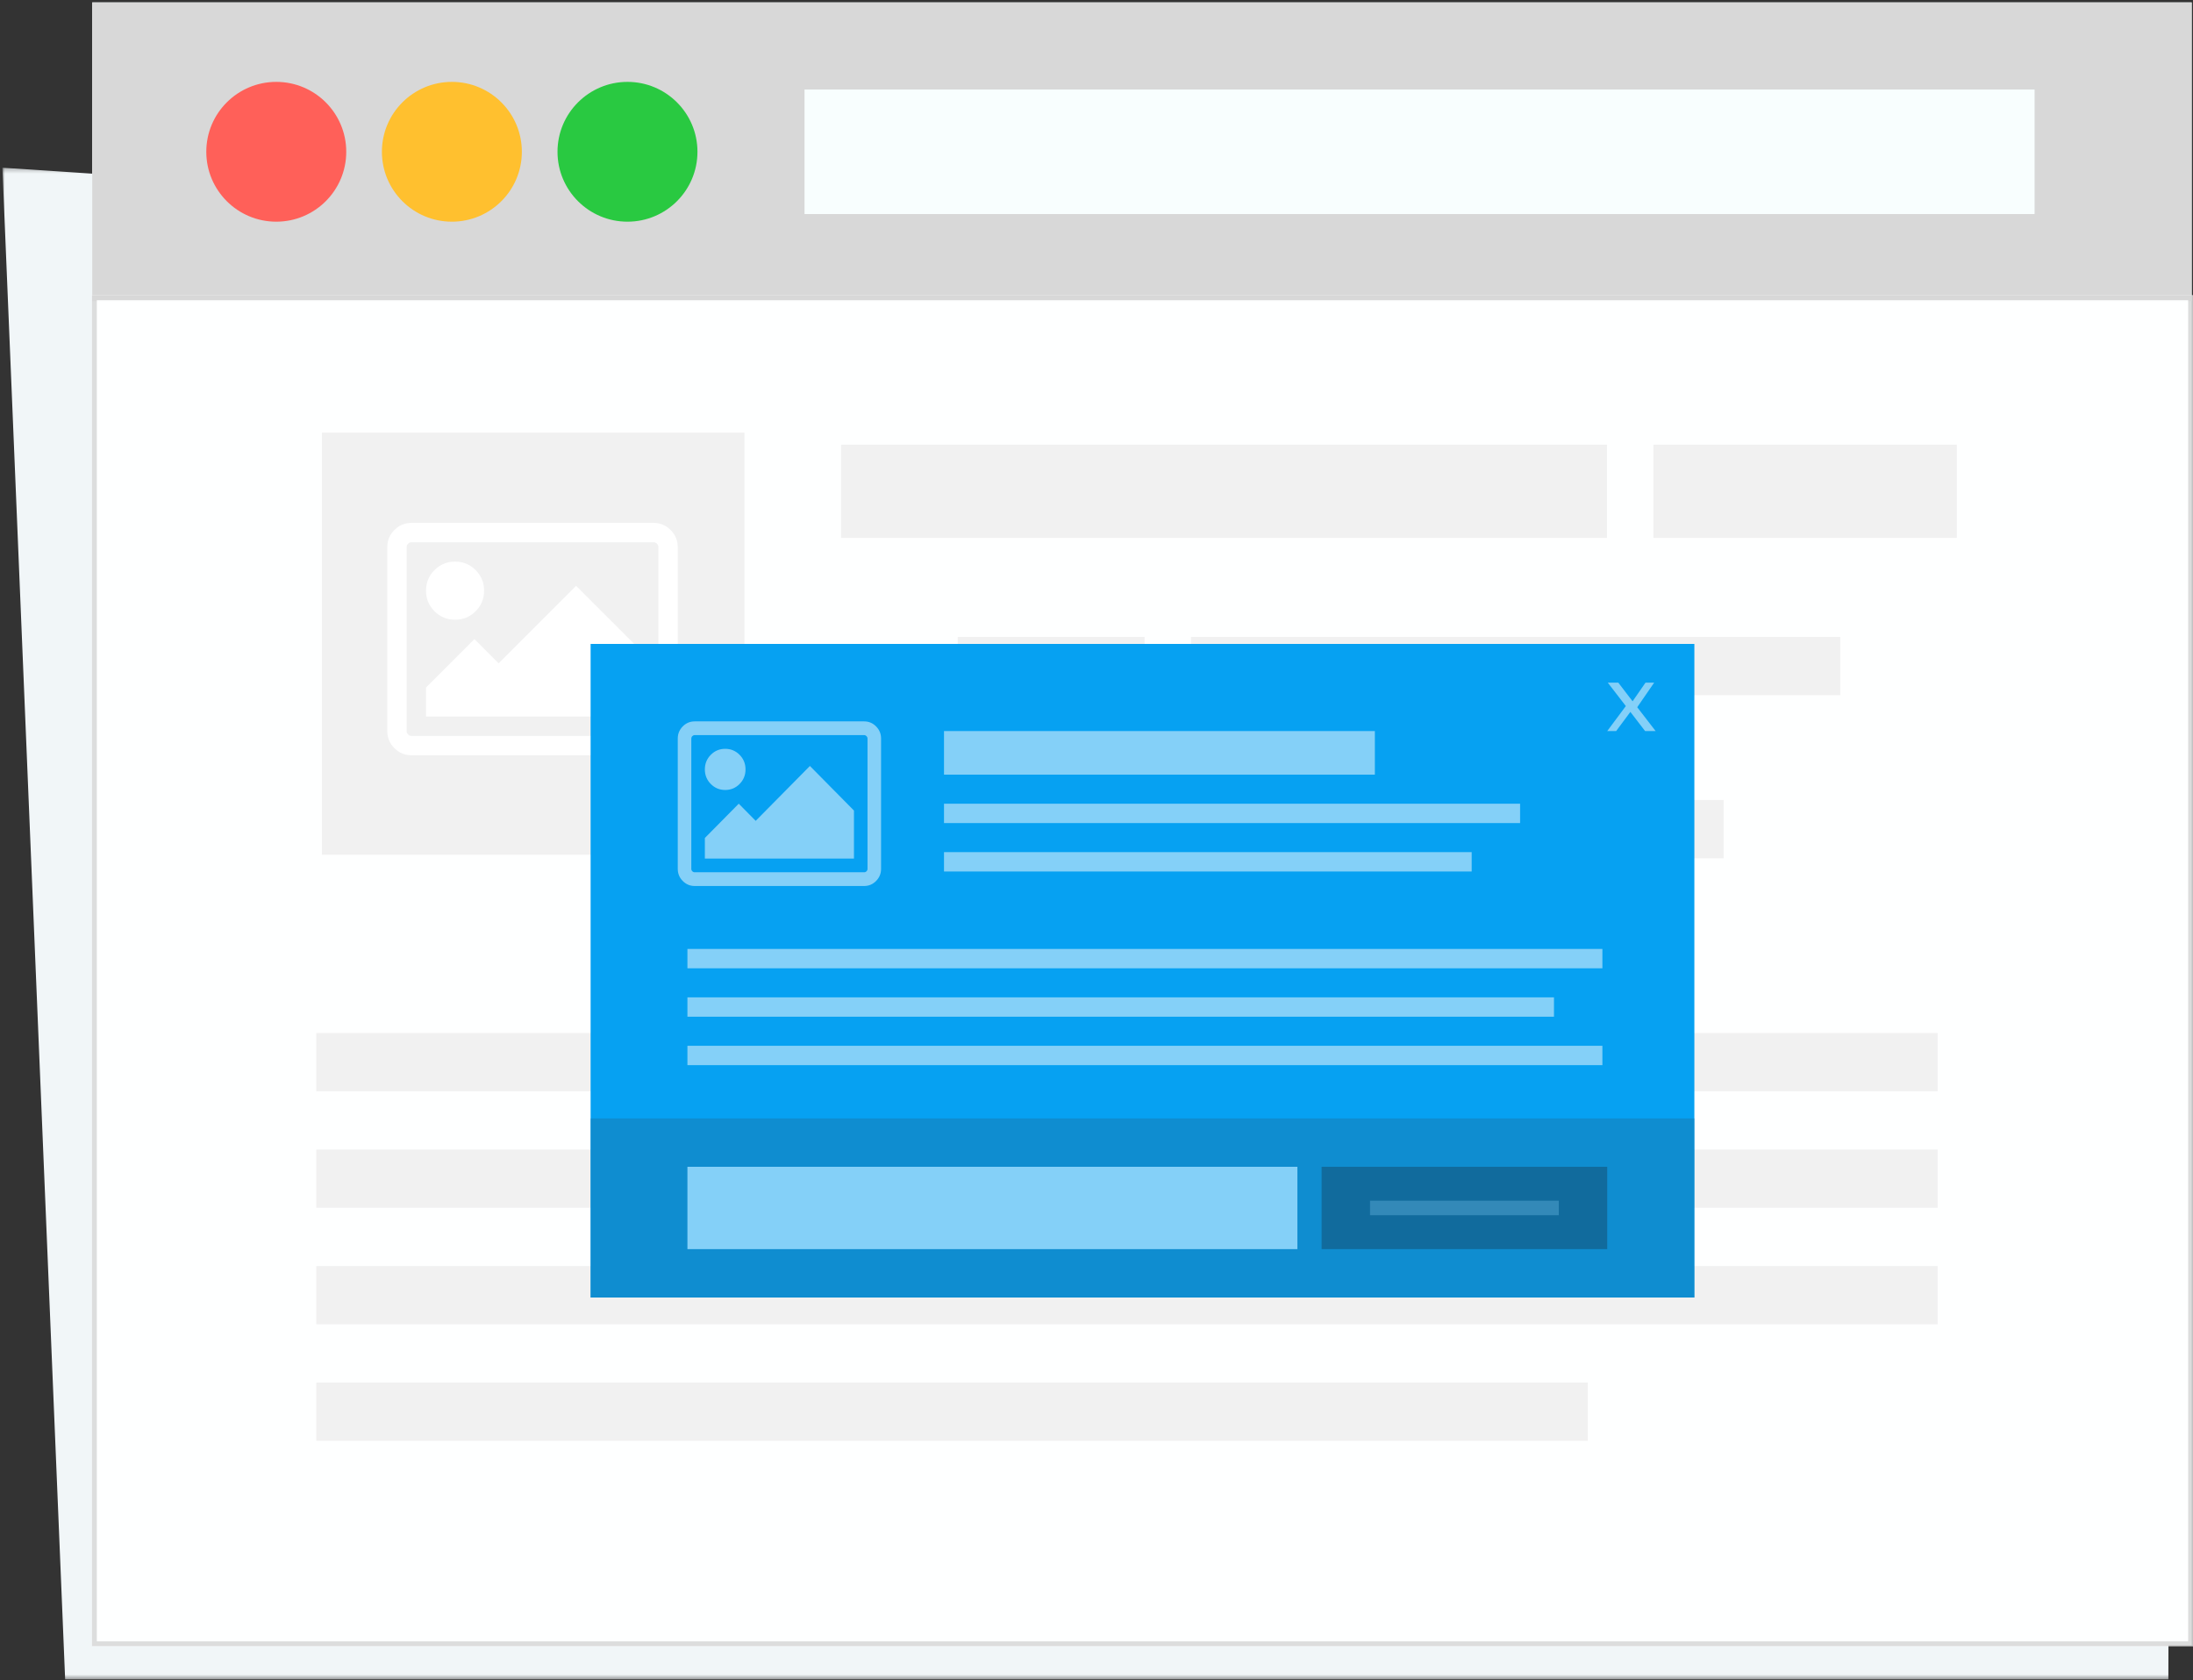 <svg width="453" height="347" viewBox="0 0 453 347" xmlns="http://www.w3.org/2000/svg" xmlns:xlink="http://www.w3.org/1999/xlink"><rect x="0" y="0" width="453" height="347" fill="#333333" stroke="none"/><title>Group</title><defs><path id="a" d="M448.19 312.5H0V.28L448.19.277z"/><path id="c" d="M19 61h434v279H19z"/></defs><g fill="none" fill-rule="evenodd"><g transform="translate(.5 34.36)"><mask id="b" fill="#fff"><use xlink:href="#a"/></mask><path fill="#F1F6F8" mask="url(#b)" d="M0 .279L12.957 312.5H447.41l.78-282.41"/></g><path fill="#F8FEFE" d="M19.05 339.84h433.68V.5H19.05"/><path fill="#D8D8D8" d="M19.05 62.2h433.68V.497H19.05"/><path fill="#F8FEFE" d="M166.185 44.21h254.09V18.49h-254.09"/><path d="M71.524 31.35c0 7.975-6.472 14.438-14.454 14.438-7.983 0-14.456-6.463-14.456-14.438 0-7.975 6.473-14.437 14.456-14.437 7.982 0 14.454 6.462 14.454 14.437z" fill="#FF6059"/><path d="M107.797 31.35c0 7.975-6.472 14.438-14.453 14.438-7.984 0-14.456-6.463-14.456-14.438 0-7.975 6.472-14.437 14.456-14.437 7.98 0 14.453 6.462 14.453 14.437" fill="#FFC02F"/><path d="M144.07 31.35c0 7.975-6.47 14.438-14.452 14.438-7.984 0-14.456-6.463-14.456-14.438 0-7.975 6.472-14.437 14.456-14.437 7.98 0 14.453 6.462 14.453 14.437" fill="#29C941"/><path d="M173.747 101.47H331.95 173.748zM341.538 101.47h62.686-62.686z" stroke="#939598" stroke-width="19.253"/><path d="M380.134 137.566H246.018h134.116zM236.434 137.566H197.84h38.594zM356.043 171.256H294.2h61.843zM284.616 171.256h-110.87 110.87zM238.843 219.384H65.34h173.503zM311.116 219.384H248.43h62.686zM400.252 219.384h-79.55 79.55zM202.656 243.45H400.25 202.657zM65.338 267.513h334.914H65.338zM65.338 291.577H327.98 65.338zM154.474 243.45h62.687-62.686zM65.338 243.45h79.55-79.55z" stroke="#939598" stroke-width="12.033"/><path fill="#939598" d="M66.5 176.54h87.276V89.36H66.5"/><path d="M105.543 151.007l-9.628 5.516 2.623 16.035h19.11l4.994-16.035-8.026-5.516"/><path d="M100 122c0 1.667-.583 3.083-1.75 4.25-1.167 1.167-2.583 1.75-4.25 1.75-1.667 0-3.083-.583-4.25-1.75-1.167-1.167-1.75-2.583-1.75-4.25 0-1.667.583-3.083 1.75-4.25 1.167-1.167 2.583-1.75 4.25-1.75 1.667 0 3.083.583 4.25 1.75 1.167 1.167 1.75 2.583 1.75 4.25zm32 12v14H88v-6l10-10 5 5 16-16 13 13zm3-22H85c-.27 0-.505.1-.703.297-.198.198-.297.432-.297.703v38c0 .27.1.505.297.703.198.198.432.297.703.297h50c.27 0 .505-.1.703-.297.198-.198.297-.432.297-.703v-38c0-.27-.1-.505-.297-.703-.198-.198-.432-.297-.703-.297zm5 1v38c0 1.375-.49 2.552-1.47 3.53-.978.98-2.155 1.47-3.53 1.47H85c-1.375 0-2.552-.49-3.53-1.47-.98-.978-1.47-2.155-1.47-3.53v-38c0-1.375.49-2.552 1.47-3.53.978-.98 2.155-1.47 3.53-1.47h50c1.375 0 2.552.49 3.53 1.47.98.978 1.47 2.155 1.47 3.53z" fill="#FFF"/><g opacity=".865"><use fill="#FFF" xlink:href="#c"/><path stroke="#D8D8D8" d="M19.5 61.5h433v278h-433z"/></g><g><path fill="#06A1F2" d="M122 133h228v135H122z"/><path fill="#167FB9" opacity=".592" d="M122 231h228v37H122z"/><path fill="#84D0F8" d="M332 151l3.842-5.166-3.73-4.834h2.176l2.95 3.85 2.67-3.85h1.785l-3.498 5.074L342 151h-2.177l-3.042-3.96-2.938 3.96M154 158.917c0 1.18-.408 2.184-1.225 3.01-.817.826-1.808 1.24-2.975 1.24s-2.158-.414-2.975-1.24c-.817-.826-1.225-1.83-1.225-3.01 0-1.18.408-2.184 1.225-3.01.817-.827 1.808-1.24 2.975-1.24s2.158.413 2.975 1.24c.817.826 1.225 1.83 1.225 3.01zm22.4 8.5v9.916h-30.8v-4.25l7-7.083 3.5 3.542 11.2-11.334 9.1 9.21zm2.1-15.584h-35c-.19 0-.354.07-.492.21-.14.14-.208.307-.208.5v26.915c0 .192.07.358.208.498.138.14.302.21.492.21h35c.19 0 .354-.07.492-.21.14-.14.208-.306.208-.498v-26.916c0-.192-.07-.358-.208-.498-.138-.14-.302-.21-.492-.21zm3.5.71v26.915c0 .974-.343 1.808-1.028 2.502-.686.693-1.51 1.04-2.472 1.04h-35c-.963 0-1.786-.347-2.472-1.04-.685-.694-1.028-1.528-1.028-2.502v-26.916c0-.974.343-1.808 1.028-2.502.686-.693 1.51-1.04 2.472-1.04h35c.963 0 1.786.347 2.472 1.04.685.694 1.028 1.528 1.028 2.502zM195 151h89v9h-89zM142 241h126v17H142z"/><path fill="#116B9D" d="M273 241h59v17h-59z"/><path fill="#84D0F8" d="M195 166h119v4H195z"/><path fill="#84D0F8" opacity=".3" d="M283 248h39v3h-39z"/><path fill="#84D0F8" d="M195 176h109v4H195zM142 196h189v4H142zM142 206h179v4H142zM142 216h189v4H142z"/></g></g></svg>